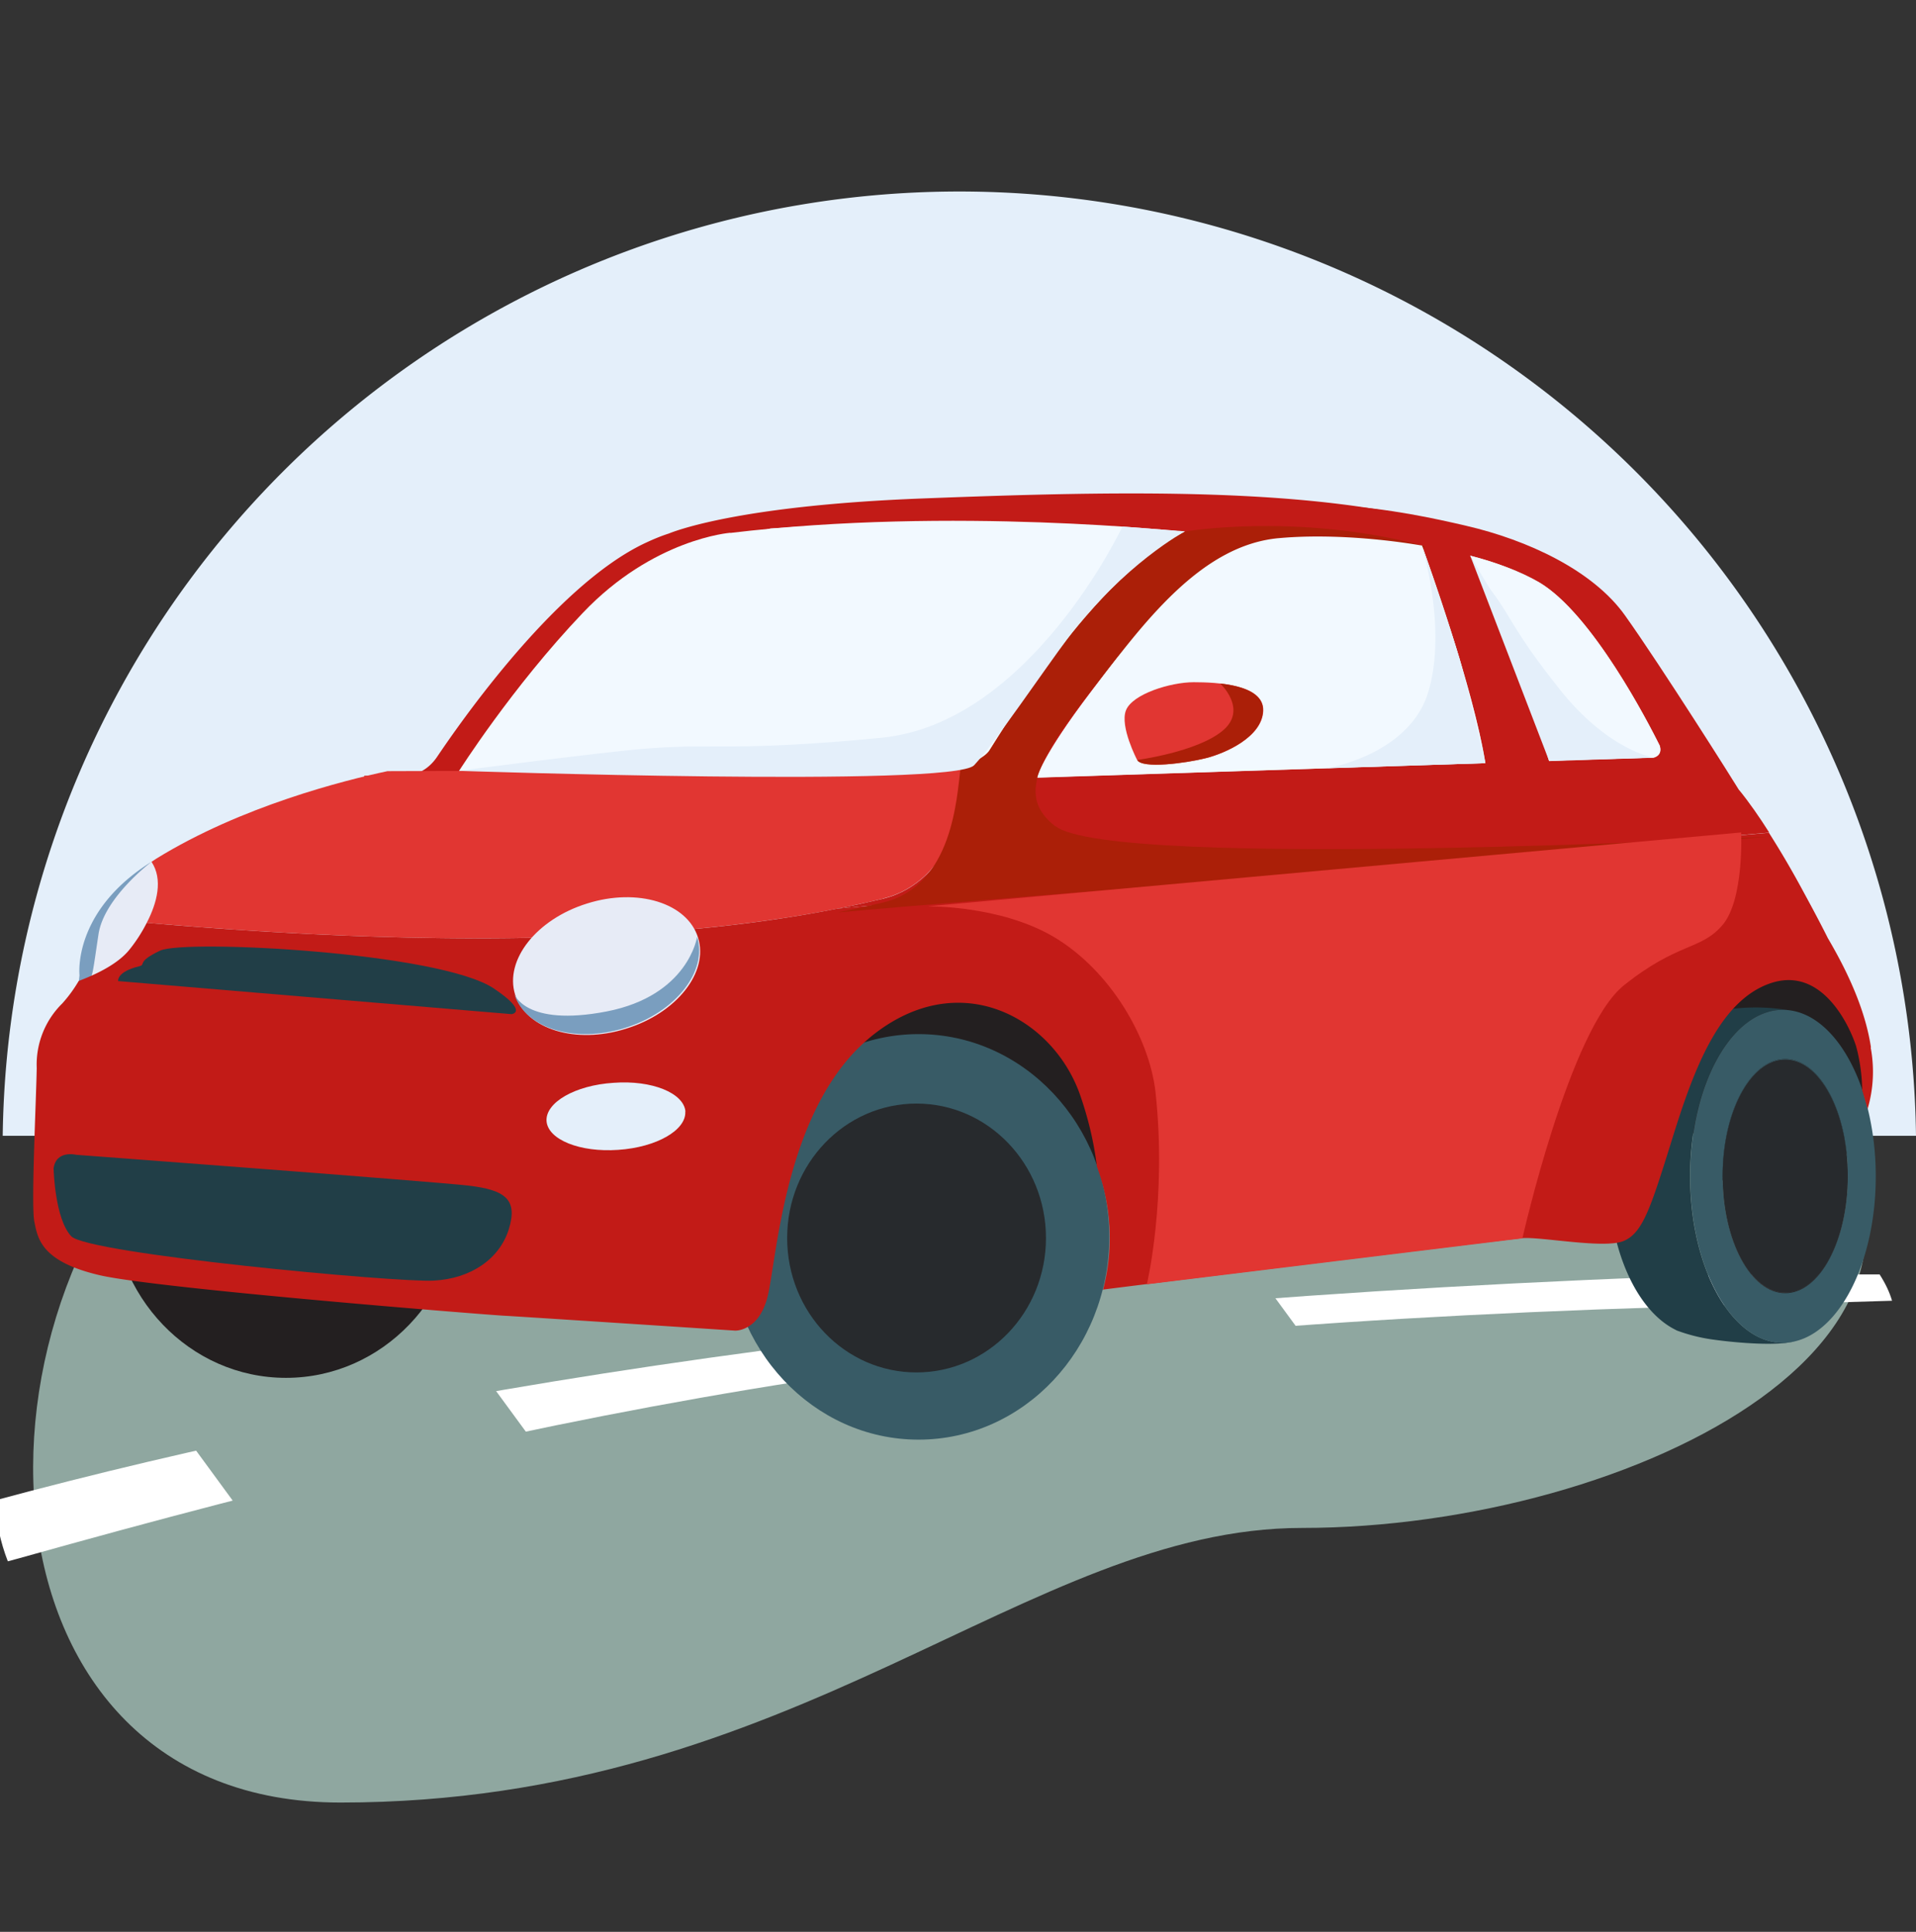 <svg xmlns="http://www.w3.org/2000/svg" width="120" height="121" fill="none" viewBox="0 0 120 121"><rect x="0" y="0" width="120" height="121" fill="#333333" stroke="none"/><g clip-path="url(#a)"><path fill="#E4EFFA" d="M120 71.14a59.92 59.92 0 0 0-119.83 0H120Z"/><path fill="#8FA7A0" d="M13.01 67.79h99.42C127.15 83.37 102.2 95.7 81.55 95.7c-17.2 0-31.55 17.2-60.23 17.2-23.3 0-24.66-31.33-8.3-45.12Z"/><path fill="#fff" fill-rule="evenodd" d="M-.33 93.98c24.25-6.54 58.68-12.55 108.86-14.16h9.19c.36.56.62 1.1.78 1.65-2.71.09-6.01.18-9.97.28-47.04 1.2-73.05 6.23-107.37 15.86l-.67.18c-.47-1.21-.74-2.5-.82-3.8Z" clip-rule="evenodd"/><path fill="#8FA7A0" d="m34.29 91.52-9.5-12.96-14 10.26 9.49 12.96zM83.19 85.83l-9.5-12.96-14 10.26 9.5 12.96z"/><path fill="#AEC9D0" d="M41.08 48.6c4.31-.33 5.24.22 14.4-.65s14.86-12.98 14.86-12.98l3.86.3s-3.75 1.98-7.23 6.58c-1.34 1.75-4.49 6.41-5.75 7.8-1.26 1.37-31.76.33-31.76.33s9.02-1.18 11.63-1.38ZM93.08 38.95c1.28 1.67 1.25 2.34 4.24 6.08 2.98 3.72 5.74 4.14 5.74 4.14l-6.43.21-4.85-12.6s1.05 1.83 1.31 2.17ZM88.8 36.14s1.81 5.24 2.3 6.94c.5 1.7 1.6 6.43 1.6 6.43l-9.73.3s5.1-.83 6.24-4.75c1.14-3.92-.42-8.92-.42-8.92Z"/><path fill="#AEC9D0" d="M41.5 48.45c4.35-.34 5.29.21 14.55-.66 9.25-.88 15.01-13.16 15.01-13.16l3.9.3s-3.78 2-7.3 6.67c-1.35 1.78-4.54 6.5-5.81 7.9-1.28 1.4-32.1.34-32.1.34s9.12-1.2 11.76-1.4l-.01.01ZM94.05 38.66c1.28 1.7 1.26 2.38 4.28 6.16 3.01 3.78 5.8 4.2 5.8 4.2l-6.5.21-4.9-12.77s1.06 1.86 1.33 2.2h-.01ZM89.71 35.82s1.84 5.3 2.33 7.03c.5 1.72 1.62 6.51 1.62 6.51l-9.83.32s5.16-.85 6.3-4.82c1.15-3.98-.42-9.04-.42-9.04Z"/><path fill="#231F20" d="M112.44 59.88s8.34 5.9 2.11 12.77c-6.22 6.9-10.56-3-8.69-7.77 1.88-4.77 4.46-6.88 6.58-5ZM47.85 67.83c-.2.49 23.25 10.02 23.2 9.54-.06-.48.94-12.3-6.17-15.96-7.1-3.64-16.5 5.19-17.02 6.42Z"/><path fill="#213E47" d="M105.85 73.68c0-5.75 2.6-10.43 5.81-10.43.2 0 .37.03.56.06a12.39 12.39 0 0 0-6.77.64c-2.68.9-4.7 4.93-4.7 9.78 0 4.54 1.76 8.36 4.19 9.56l.07.04a10.7 10.7 0 0 0 2.26.57c1.79.25 4.2.4 5.15.1-.25.06-.5.1-.77.1-3.2 0-5.8-4.67-5.8-10.43v.01Z"/><path fill="#385B66" d="M116.99 69.46c-.1-.4-.21-.8-.34-1.16-.93-2.75-2.55-4.68-4.43-5a3.23 3.23 0 0 0-.56-.05c-3.2 0-5.8 4.67-5.8 10.43s2.6 10.43 5.8 10.43c.27 0 .52-.04.77-.1 2.85-.68 5.05-5.04 5.05-10.33 0-1.5-.18-2.93-.5-4.23v.01Zm-5.18 11.5c-2.17 0-3.92-3.28-3.92-7.32 0-4.04 1.76-7.32 3.92-7.32s3.92 3.28 3.92 7.32c0 4.04-1.76 7.31-3.92 7.31Z"/><path fill="#231F20" d="M28.84 74.9c0 6.3-4.9 11.4-10.93 11.4C11.88 86.3 7 81.2 7 74.9c0-6.28 4.9-11.4 10.92-11.4 6.03 0 10.93 5.12 10.93 11.4Z"/><path fill="#C21B17" d="M91.16 33c-8.64-2.54-21.15-2.25-33.37-1.78-11 .42-15.19 1.91-15.91 2.2-.5.16-.97.36-1.4.56-5.96 2.75-12.34 12.3-13.13 13.46-.8 1.15-1.91 1.15-1.91 1.15h-2.63c.06.28.11.57.2.87.35 1.17 1.2 2 2.45 2.4 2.16.7 4.82.85 6.82-.31a15.7 15.7 0 0 0 3.12-2.61l-4.88.15s.2-1.16 3.57-5.26c2.2-2.68 4.54-5.94 7.37-7.8 1.78-1.3 4.44-2.33 6.8-2.93l1.48-.09c17.63-.8 24.79.8 24.79.8s7.25-1.27 7.47-1.17c.23.11 17.81 2.91 9.18.36h-.02Z"/><path fill="#F2F9FF" d="M45.74 33.37s-4.82.36-9.25 5.03c-4.43 4.65-7.75 9.9-7.75 9.9l30.14-.04 1.02-.07s1.19.18 2.24-1.35c1.06-1.52 6.67-10.58 12.08-13.53 0 0-14.59-1.6-28.48.07Z"/><path fill="#6E878E" d="M68.72 73.09c.25 2.2 0 3.5 0 3.5l-.5 4.3.9-.1a12.93 12.93 0 0 0-.39-7.7h-.01Z"/><ellipse cx="57.53" cy="77.47" fill="#385B66" rx="11.94" ry="12.7"/><path fill="#231F20" d="M57.4 69.12c-4.48 0-8.1 3.77-8.1 8.42 0 4.66 3.62 8.42 8.1 8.42 4.48 0 8.11-3.76 8.11-8.42 0-4.65-3.63-8.42-8.11-8.42Z" opacity=".8"/><path fill="#385B66" d="M111.81 66.32c-2.17 0-3.92 3.28-3.92 7.32 0 4.04 1.76 7.32 3.92 7.32s3.92-3.28 3.92-7.32c0-4.04-1.76-7.32-3.92-7.32Z"/><path fill="#231F20" d="M111.81 66.36c-2.17 0-3.92 3.28-3.92 7.32 0 4.04 1.76 7.32 3.92 7.32s3.92-3.28 3.92-7.32c0-4.04-1.76-7.32-3.92-7.32Z" opacity=".8"/><path fill="#E7EBF6" d="M8.1 59.5c1-1.25 2.5-3.84 1.4-5.53-4.64 3.01-4.56 6.85-4.52 7.42 0 .02-.02.04-.04.06C6.08 61 7.4 60.38 8.1 59.5Z"/><path fill="#7A9EBF" d="m4.94 61.45.04-.36c-.05-.54-.13-4.22 4.52-7.12 0 0-2.98 2.24-3.33 4.54-.35 2.3-.37 2.83-.66 2.87a5.9 5.9 0 0 1-.57.06Z"/><path fill="#E13632" d="M55.3 56.28c4.38-1.05 5.48-6.61 5.71-8.35-.47.27-.86.27-.86.27-.36-.03-35.88.1-35.88.1-2.68.57-9.13 2.18-14.48 5.48l-.3.2c.73 1.1.35 2.57-.3 3.82l.82.07c27.16 2.28 40.08-.34 45.29-1.58v-.01Z"/><path fill="#C21B17" d="M117.18 65.61c-.4-2.67-1.74-5.21-2.7-6.85-.65-1.3-1.28-2.44-1.69-3.2a58.5 58.5 0 0 0-2-3.4c-9.46.83-49.85 3.97-58.34 4.75-6.5 1.3-19.3 2.9-42.44.96l-.82-.07a9.5 9.5 0 0 1-1.1 1.7c-.71.87-2.02 1.51-3.16 1.94a8.5 8.5 0 0 1-1.03 1.41 5.37 5.37 0 0 0-1.6 4.04c-.03 1.94-.36 8.59-.15 9.62.21 1.04.4 2.51 4.13 3.37 3.75.85 24.54 2.5 25.33 2.53.78.04 14.41.93 14.41.93s.4.03.86-.26c.42-.25.88-.75 1.16-1.74.57-2 .95-10.79 5.58-15.56.3-.3.61-.59.95-.87 5.53-4.47 11.4-1.14 13.08 3.68.6 1.73.9 3.24 1.05 4.48a12.79 12.79 0 0 1 .39 7.7c4.57-.58 25.2-3.12 26.24-3.22 1.18-.1 5.14.68 6.35.18s1.7-2.07 3.03-6.33c1.32-4.26 2.93-8.77 6.25-9.84 3.32-1.06 5.01 3.04 5.3 4.01v.01c.15.53.36 1.57.37 2.7l.34 1.17a8.2 8.2 0 0 0 .19-3.85l.02.01Z"/><path fill="#C21B17" d="M108.92 49.49c-.21-.36-4.87-7.75-7.15-10.95-2.01-2.82-6.1-4.72-9.95-5.61-3.85-.9-11.7-2.57-17.36.25-5.68 2.83-11.74 12.67-12.49 13.84-.3.47-.64.75-.95.92-.23 1.74-1.33 7.29-5.71 8.35-.77.18-1.72.4-2.85.62 8.48-.78 48.88-3.92 58.35-4.76-.6-.95-1.26-1.9-1.88-2.66ZM68.35 43.3c3.2-4.22 6.81-9.12 11.7-9.59 2.56-.24 5.89-.07 9 .46.4 1.09 3.22 8.92 3.98 13.63l-28.06.9s.18-1.18 3.38-5.4Zm35.2 4.15-6.53.2c-.67-2.21-2.76-8.93-4.94-12.85 1.68.45 3.18 1 4.3 1.66 3.36 1.97 6.9 8.9 7.56 10.23.22.65-.39.76-.39.76Z"/><path fill="#AB1F08" d="M66.1 51.76c-2.55-2-1.13-4.37 3.84-10.53 3.72-4.61 21.16-6.55 19.13-7.07-7.9-2.06-14.85-.87-14.85-.87C68.55 36.1 62.72 45.83 61.97 47c-.3.47-1.5 1-1.82 1.19-.23 1.73-.47 7.3-4.85 8.34-.77.18-1.72.4-2.85.62 8.48-.78 48.88-3.92 58.35-4.75 0 0-41.16 2.14-44.7-.66v.01Z"/><path fill="#F2F9FF" d="M80.05 33.71c-4.88.47-8.48 5.36-11.7 9.6-3.21 4.21-3.38 5.4-3.38 5.4l28.06-.91c-.76-4.7-3.57-12.54-3.97-13.63-3.13-.53-6.46-.7-9-.46ZM96.38 36.47a17.5 17.5 0 0 0-4.3-1.66c2.18 3.91 4.27 10.64 4.94 12.86l6.53-.21s.6-.1.4-.76c-.67-1.34-4.21-8.25-7.57-10.23Z"/><path fill="#E7EBF6" d="M43.72 58.73c.68 2.17-1.35 4.73-4.51 5.7-3.16 1-6.27.03-6.95-2.14-.67-2.17 1.35-4.72 4.51-5.7 3.17-1 6.28-.03 6.95 2.14Z"/><path fill="#7A9EBF" d="M43.66 58.68c.67 2.16-1.35 4.72-4.51 5.7-3.17.99-6.28.03-6.95-2.14 0 0 .67 2.1 5.8 1.11 5.12-1 5.66-4.67 5.66-4.67Z"/><path fill="#E4EFFA" d="M42.92 69.62c.07 1.16-1.8 2.24-4.2 2.4-2.4.17-4.4-.64-4.49-1.8-.08-1.17 1.8-2.25 4.2-2.4 2.4-.18 4.4.64 4.5 1.8Z"/><path fill="#213E47" d="M3.36 73.23s.07 3.1 1.1 4.2 20.38 2.91 22.7 2.78c2.32-.12 4.13-1.35 4.71-3.23.58-1.87-.25-2.45-2.52-2.72C27.1 74 4.78 72.33 4.78 72.33s-1.3-.33-1.43.9h.01Z"/><path fill="#E13632" d="M71.22 47.6s-1.1-2.1-.7-3.11c.4-1.02 2.79-1.76 4.24-1.76 1.46 0 4.42.14 4.36 1.79-.07 1.66-2.4 2.67-3.61 2.97-1.21.3-3.98.68-4.28.1h-.01Z"/><path fill="#AB1F08" d="M71.22 47.6c.3.57 3.07.2 4.28-.11 1.21-.3 3.54-1.32 3.6-2.97.05-1.14-1.33-1.56-2.68-1.71 0 0 1.77 1.63.14 2.97-1.62 1.33-5.34 1.82-5.34 1.82Z"/><path fill="#E13632" d="M58.18 56.77s4.46-.06 7.8 1.9c3.54 2.09 6 6.3 6.39 9.73.73 6.69-.54 12.04-.54 12.04l23.52-2.88s2.95-13.11 6.35-15.84c3.4-2.72 4.82-2.19 6.18-3.78 1.36-1.59 1.17-5.8 1.17-5.8l-50.88 4.62v.01Z"/><path fill="#213E47" d="m7.41 61.45 24.63 2.07s1.1-.12-1.1-1.6c-3.36-2.28-19.37-3.1-20.91-2.38-1.54.73-.85.87-1.31.98-1.44.35-1.32.93-1.32.93h.01Z"/><path fill="#E4EFFA" d="M40.56 46.88c4.39-.34 5.32.22 14.63-.67S70.3 32.98 70.3 32.98l3.92.3s-3.8 2.02-7.35 6.71c-1.35 1.79-4.56 6.55-5.86 7.94-1.3 1.4-32.28.35-32.28.35s9.17-1.2 11.83-1.4ZM93.42 37.02c1.29 1.7 1.28 2.4 4.3 6.2 3.04 3.8 5.84 4.23 5.84 4.23l-6.54.2-4.94-12.85s1.08 1.87 1.34 2.22ZM89.06 34.17s1.84 5.34 2.35 7.07c.5 1.73 1.62 6.56 1.62 6.56l-9.89.31s5.2-.84 6.34-4.85c1.15-4-.43-9.1-.43-9.1Z"/></g><defs><clipPath id="a"><path fill="#fff" d="M0 .5h120v120H0z"/></clipPath></defs></svg>